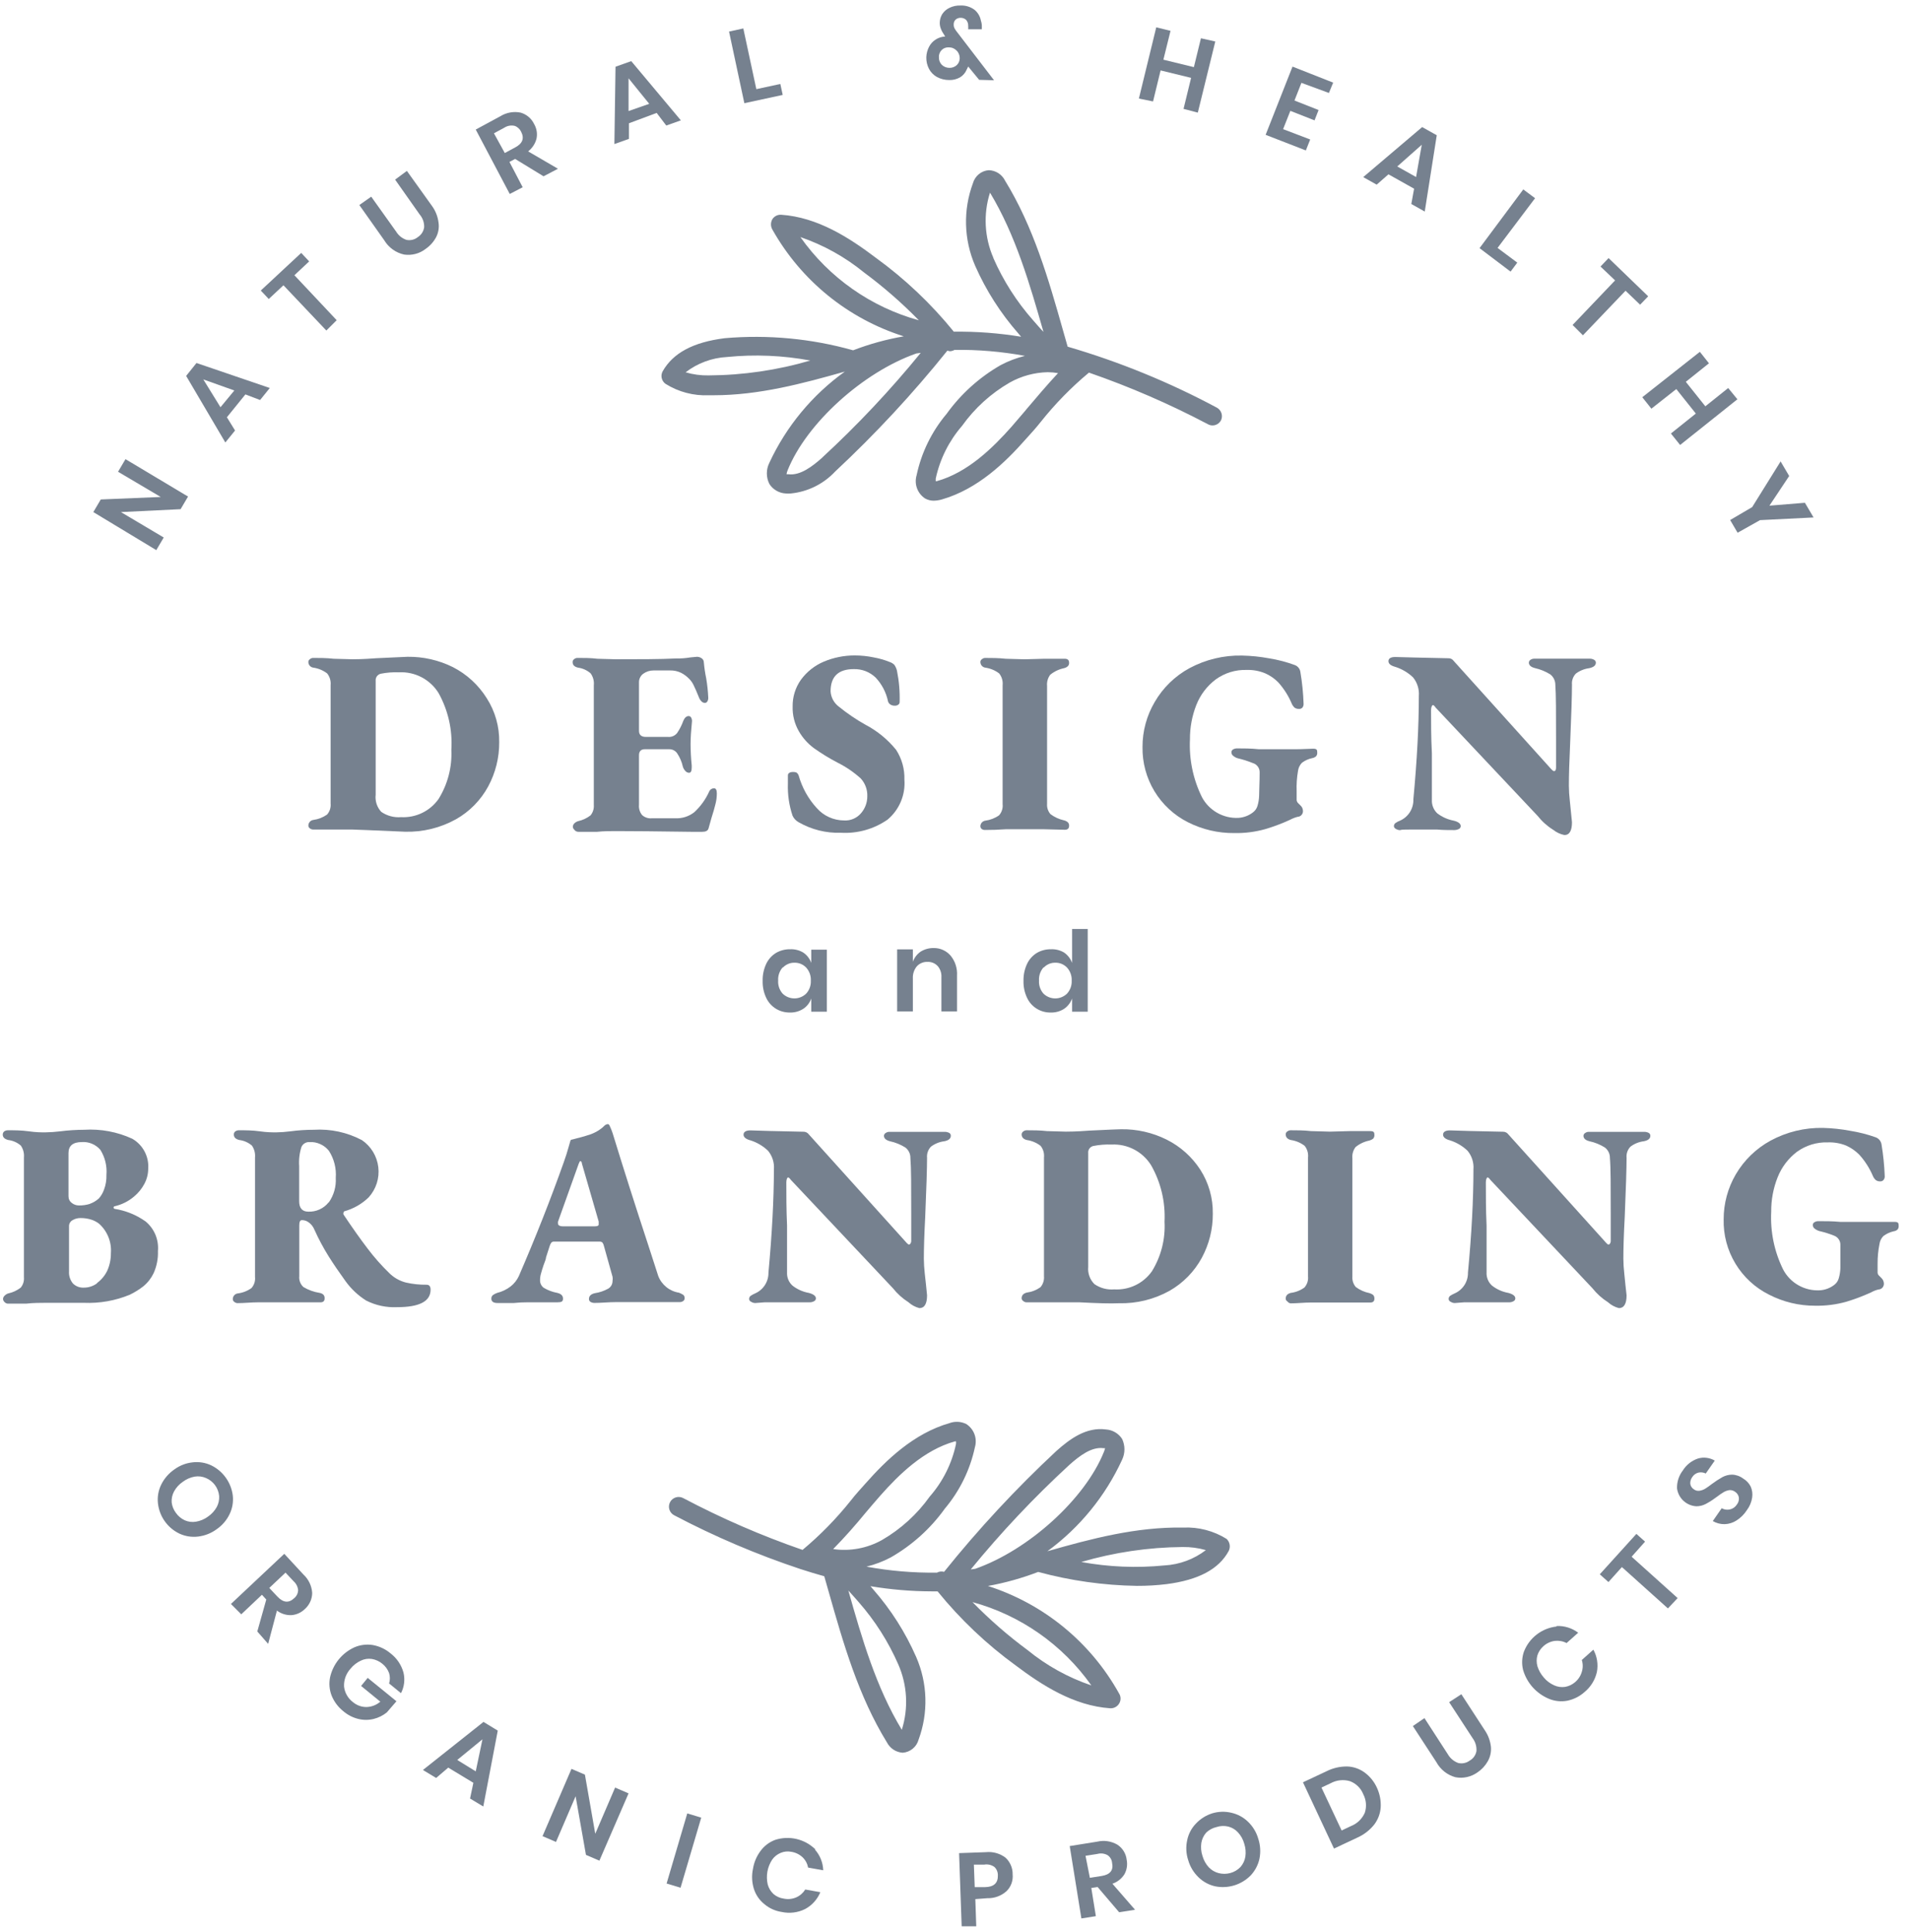 <svg width="87" height="88" viewBox="0 0 87 88" fill="none" xmlns="http://www.w3.org/2000/svg">
<path d="M16.678 37.812L16.057 37.789H15.2C14.771 37.789 14.46 37.789 14.258 37.789C14.207 37.786 14.157 37.768 14.117 37.737C14.096 37.723 14.078 37.704 14.066 37.682C14.054 37.66 14.047 37.635 14.046 37.61C14.046 37.546 14.068 37.485 14.11 37.437C14.152 37.389 14.209 37.359 14.272 37.351C14.498 37.321 14.712 37.237 14.898 37.106C14.959 37.037 15.004 36.956 15.032 36.868C15.059 36.781 15.068 36.688 15.059 36.597V31.214C15.078 31.022 15.023 30.829 14.903 30.678C14.719 30.537 14.502 30.446 14.272 30.414C14.208 30.406 14.15 30.374 14.108 30.326C14.066 30.277 14.044 30.214 14.046 30.15C14.046 30.125 14.053 30.101 14.066 30.08C14.078 30.058 14.095 30.04 14.117 30.028C14.156 29.993 14.206 29.973 14.258 29.971C14.555 29.971 14.865 29.971 15.2 30.009L16.057 30.032C16.184 30.032 16.528 30.032 17.131 29.985L18.562 29.919C19.279 29.91 19.988 30.071 20.63 30.39C21.261 30.713 21.793 31.202 22.169 31.803C22.553 32.401 22.751 33.099 22.739 33.809C22.744 34.511 22.572 35.202 22.24 35.82C21.9 36.45 21.389 36.971 20.766 37.322C20.061 37.713 19.264 37.908 18.459 37.888C18.091 37.869 17.503 37.85 16.678 37.812ZM19.975 36.399C20.392 35.729 20.596 34.947 20.559 34.158C20.617 33.256 20.414 32.357 19.975 31.568C19.786 31.264 19.519 31.016 19.202 30.85C18.885 30.685 18.529 30.607 18.171 30.626C17.892 30.615 17.612 30.637 17.338 30.692C17.267 30.71 17.205 30.754 17.163 30.814C17.122 30.875 17.104 30.948 17.112 31.021V36.202C17.095 36.343 17.11 36.485 17.153 36.62C17.197 36.755 17.27 36.879 17.366 36.983C17.629 37.165 17.947 37.25 18.265 37.224C18.597 37.242 18.928 37.176 19.227 37.032C19.526 36.888 19.783 36.67 19.975 36.399Z" fill="#1C2E45" fill-opacity="0.6"/>
<path d="M26.154 37.789C26.135 37.772 26.119 37.752 26.109 37.729C26.098 37.706 26.093 37.682 26.092 37.657C26.097 37.602 26.12 37.55 26.158 37.511C26.206 37.462 26.267 37.426 26.332 37.407C26.538 37.362 26.731 37.272 26.898 37.144C27.007 37.012 27.061 36.843 27.048 36.673V31.215C27.068 31.022 27.016 30.829 26.902 30.673C26.742 30.533 26.544 30.443 26.332 30.414C26.163 30.376 26.083 30.291 26.083 30.164C26.081 30.138 26.087 30.111 26.098 30.087C26.11 30.064 26.127 30.043 26.149 30.028C26.196 29.988 26.257 29.968 26.318 29.971C26.606 29.971 26.902 29.971 27.213 30.009L28.037 30.032C29.102 30.032 30.029 30.032 30.816 29.995C31.026 29.999 31.235 29.983 31.442 29.948L31.748 29.919C31.82 29.92 31.89 29.941 31.951 29.981C31.983 30 32.011 30.028 32.03 30.061C32.049 30.094 32.059 30.131 32.059 30.169C32.081 30.414 32.117 30.658 32.167 30.899C32.216 31.19 32.248 31.484 32.261 31.78C32.265 31.841 32.25 31.901 32.219 31.954C32.208 31.974 32.192 31.991 32.172 32.002C32.152 32.014 32.129 32.02 32.106 32.02C32.056 32.017 32.008 31.999 31.97 31.968C31.922 31.926 31.884 31.875 31.857 31.817C31.739 31.525 31.649 31.318 31.593 31.21C31.543 31.103 31.474 31.005 31.39 30.922C31.284 30.812 31.16 30.719 31.023 30.649C30.866 30.573 30.693 30.536 30.519 30.541H29.77C29.601 30.539 29.436 30.592 29.299 30.692C29.237 30.737 29.187 30.797 29.154 30.866C29.12 30.934 29.104 31.011 29.106 31.087V33.287C29.106 33.475 29.21 33.569 29.417 33.569H30.434C30.512 33.576 30.59 33.563 30.662 33.531C30.733 33.5 30.796 33.452 30.844 33.39C30.962 33.216 31.057 33.028 31.127 32.83C31.188 32.688 31.273 32.618 31.376 32.618C31.399 32.62 31.421 32.628 31.44 32.642C31.459 32.655 31.474 32.672 31.485 32.693C31.516 32.754 31.528 32.823 31.517 32.891C31.48 33.273 31.456 33.602 31.456 33.88C31.456 34.21 31.474 34.54 31.508 34.869V34.968C31.508 35.128 31.466 35.203 31.386 35.203C31.354 35.202 31.323 35.194 31.295 35.181C31.266 35.167 31.241 35.147 31.221 35.123C31.165 35.067 31.125 34.997 31.103 34.921C31.056 34.707 30.97 34.505 30.849 34.323C30.81 34.263 30.757 34.215 30.694 34.181C30.632 34.147 30.562 34.13 30.491 34.13H29.37C29.196 34.13 29.106 34.224 29.106 34.407V36.658C29.098 36.742 29.106 36.827 29.13 36.908C29.154 36.989 29.194 37.064 29.248 37.129C29.308 37.184 29.379 37.225 29.456 37.25C29.533 37.275 29.614 37.284 29.695 37.275H30.755C31.069 37.291 31.379 37.193 31.626 36.998C31.913 36.732 32.143 36.412 32.304 36.056C32.323 36.011 32.354 35.974 32.395 35.948C32.435 35.922 32.482 35.909 32.53 35.91C32.61 35.91 32.652 35.99 32.652 36.15C32.651 36.309 32.631 36.467 32.591 36.621C32.553 36.786 32.488 37.007 32.403 37.275L32.271 37.746C32.238 37.845 32.144 37.892 31.984 37.892H31.513C29.965 37.87 28.816 37.859 28.066 37.859C27.797 37.859 27.505 37.859 27.194 37.892C26.78 37.892 26.497 37.892 26.347 37.892C26.308 37.893 26.27 37.884 26.237 37.865C26.203 37.847 26.174 37.821 26.154 37.789Z" fill="#1C2E45" fill-opacity="0.6"/>
<path d="M36.377 37.455C36.255 37.388 36.158 37.284 36.1 37.158C35.943 36.689 35.872 36.197 35.888 35.703C35.888 35.533 35.888 35.406 35.888 35.321C35.888 35.236 35.963 35.166 36.118 35.166C36.175 35.162 36.231 35.172 36.283 35.194C36.326 35.227 36.358 35.271 36.377 35.321C36.532 35.875 36.814 36.385 37.202 36.809C37.357 36.986 37.548 37.128 37.763 37.225C37.977 37.322 38.209 37.373 38.445 37.374C38.594 37.384 38.743 37.357 38.88 37.297C39.016 37.238 39.137 37.146 39.231 37.031C39.409 36.82 39.506 36.553 39.505 36.277C39.517 35.977 39.411 35.684 39.208 35.462C38.888 35.173 38.53 34.929 38.144 34.737C37.771 34.542 37.412 34.322 37.07 34.078C36.792 33.872 36.559 33.611 36.387 33.31C36.191 32.968 36.093 32.579 36.104 32.185C36.097 31.746 36.231 31.317 36.486 30.96C36.752 30.599 37.109 30.316 37.522 30.141C37.969 29.953 38.45 29.856 38.935 29.858C39.226 29.858 39.516 29.888 39.801 29.948C40.048 29.992 40.289 30.061 40.522 30.155C40.603 30.181 40.678 30.226 40.738 30.287C40.793 30.367 40.833 30.457 40.856 30.551C40.952 31.025 40.993 31.508 40.978 31.992C40.977 32.013 40.971 32.034 40.96 32.053C40.949 32.072 40.935 32.088 40.917 32.1C40.868 32.135 40.808 32.152 40.748 32.147C40.681 32.147 40.616 32.13 40.559 32.095C40.509 32.063 40.471 32.015 40.451 31.959C40.368 31.547 40.17 31.167 39.881 30.861C39.749 30.736 39.594 30.638 39.425 30.572C39.255 30.507 39.074 30.476 38.892 30.48C38.186 30.48 37.833 30.819 37.833 31.493C37.841 31.629 37.879 31.762 37.944 31.883C38.009 32.003 38.1 32.108 38.209 32.19C38.591 32.501 38.999 32.778 39.429 33.018C39.965 33.3 40.437 33.688 40.818 34.158C41.079 34.561 41.211 35.034 41.195 35.514C41.222 35.857 41.166 36.202 41.032 36.519C40.899 36.836 40.691 37.116 40.428 37.337C39.805 37.769 39.055 37.979 38.299 37.935C37.626 37.957 36.961 37.791 36.377 37.455Z" fill="#1C2E45" fill-opacity="0.6"/>
<path d="M44.727 37.77C44.706 37.756 44.689 37.737 44.676 37.715C44.664 37.693 44.657 37.668 44.656 37.643C44.656 37.58 44.678 37.519 44.72 37.471C44.762 37.423 44.82 37.392 44.882 37.384C45.108 37.354 45.323 37.27 45.509 37.139C45.569 37.07 45.614 36.989 45.642 36.902C45.67 36.814 45.679 36.722 45.669 36.631V31.215C45.689 31.023 45.633 30.83 45.513 30.678C45.329 30.538 45.112 30.447 44.882 30.414C44.819 30.406 44.76 30.375 44.719 30.326C44.677 30.277 44.655 30.215 44.656 30.151C44.657 30.126 44.663 30.102 44.676 30.08C44.688 30.059 44.706 30.041 44.727 30.028C44.766 29.994 44.816 29.974 44.868 29.972C45.165 29.972 45.476 29.972 45.81 30.009L46.667 30.033L47.562 30.009H48.504C48.631 30.009 48.697 30.071 48.697 30.188C48.699 30.218 48.696 30.247 48.686 30.274C48.676 30.302 48.661 30.327 48.64 30.348C48.591 30.393 48.531 30.424 48.466 30.438C48.234 30.486 48.018 30.589 47.835 30.739C47.727 30.886 47.677 31.067 47.694 31.248V36.617C47.687 36.701 47.698 36.787 47.724 36.867C47.751 36.948 47.794 37.023 47.849 37.087C48.032 37.224 48.243 37.321 48.466 37.37C48.531 37.384 48.591 37.415 48.64 37.459C48.661 37.481 48.676 37.506 48.686 37.533C48.696 37.561 48.699 37.59 48.697 37.62C48.697 37.737 48.631 37.799 48.504 37.799L47.562 37.775C47.119 37.775 46.818 37.775 46.667 37.775C46.517 37.775 46.239 37.775 45.81 37.775C45.49 37.799 45.184 37.808 44.868 37.808C44.819 37.81 44.769 37.797 44.727 37.77Z" fill="#1C2E45" fill-opacity="0.6"/>
<path d="M54.108 37.455C53.476 37.135 52.947 36.644 52.581 36.038C52.216 35.431 52.029 34.734 52.041 34.026C52.039 33.306 52.231 32.598 52.597 31.978C52.973 31.329 53.52 30.796 54.179 30.438C54.914 30.044 55.738 29.846 56.571 29.863C56.987 29.872 57.401 29.914 57.81 29.99C58.205 30.053 58.593 30.154 58.968 30.292C59.038 30.315 59.099 30.358 59.146 30.414C59.193 30.471 59.222 30.539 59.232 30.612C59.313 31.09 59.362 31.573 59.378 32.058C59.383 32.123 59.362 32.187 59.322 32.237C59.303 32.256 59.28 32.271 59.255 32.281C59.229 32.291 59.202 32.295 59.175 32.293C59.102 32.297 59.029 32.278 58.968 32.237C58.914 32.186 58.871 32.126 58.841 32.058C58.691 31.699 58.48 31.367 58.219 31.078C58.048 30.905 57.845 30.766 57.621 30.669C57.357 30.561 57.073 30.509 56.788 30.518C56.282 30.501 55.785 30.654 55.375 30.951C54.98 31.249 54.676 31.65 54.494 32.11C54.297 32.609 54.198 33.141 54.202 33.678C54.157 34.589 54.345 35.497 54.749 36.315C54.908 36.613 55.149 36.86 55.443 37.027C55.738 37.194 56.073 37.274 56.411 37.257C56.659 37.241 56.896 37.149 57.089 36.993C57.179 36.92 57.245 36.822 57.278 36.711C57.324 36.558 57.349 36.399 57.353 36.24C57.353 35.971 57.377 35.618 57.377 35.19C57.38 35.094 57.352 34.999 57.295 34.922C57.239 34.844 57.158 34.787 57.066 34.761C56.846 34.671 56.619 34.599 56.388 34.544C56.311 34.525 56.24 34.488 56.18 34.436C56.153 34.418 56.13 34.394 56.115 34.365C56.099 34.336 56.091 34.304 56.091 34.271C56.09 34.244 56.097 34.218 56.11 34.195C56.123 34.172 56.143 34.152 56.166 34.139C56.222 34.106 56.285 34.09 56.35 34.092C56.651 34.092 56.986 34.092 57.339 34.13H58.248C58.398 34.13 58.648 34.13 59.001 34.13C59.354 34.13 59.637 34.106 59.811 34.106C59.986 34.106 60 34.163 60 34.281C60.003 34.311 59.999 34.342 59.991 34.371C59.982 34.4 59.967 34.427 59.948 34.45C59.899 34.494 59.838 34.523 59.773 34.535C59.603 34.569 59.442 34.642 59.303 34.747C59.204 34.848 59.141 34.979 59.124 35.119C59.071 35.423 59.05 35.733 59.062 36.042V36.447C59.068 36.506 59.097 36.56 59.142 36.598L59.232 36.687C59.269 36.719 59.298 36.759 59.319 36.804C59.339 36.849 59.349 36.897 59.35 36.946C59.351 37.01 59.329 37.072 59.288 37.12C59.265 37.148 59.236 37.169 59.204 37.185C59.171 37.2 59.136 37.209 59.1 37.21C58.984 37.241 58.872 37.285 58.766 37.342C58.398 37.512 58.019 37.655 57.631 37.77C57.171 37.898 56.695 37.959 56.218 37.949C55.485 37.956 54.762 37.786 54.108 37.455Z" fill="#1C2E45" fill-opacity="0.6"/>
<path d="M70.751 37.803C70.479 37.634 70.238 37.419 70.039 37.167L65.401 32.242C65.344 32.161 65.302 32.119 65.269 32.119C65.236 32.119 65.184 32.199 65.184 32.35C65.184 32.929 65.184 33.584 65.222 34.314C65.222 34.601 65.222 34.931 65.222 35.293C65.222 35.656 65.222 36.042 65.222 36.438C65.216 36.551 65.235 36.665 65.277 36.77C65.319 36.876 65.384 36.971 65.467 37.05C65.687 37.218 65.943 37.332 66.216 37.384C66.427 37.436 66.536 37.521 66.536 37.634C66.535 37.662 66.526 37.689 66.51 37.713C66.495 37.736 66.472 37.755 66.446 37.766C66.385 37.795 66.317 37.812 66.248 37.813C65.994 37.813 65.735 37.813 65.462 37.789H64.878C64.647 37.789 64.407 37.789 64.2 37.789C63.993 37.789 63.833 37.789 63.767 37.817C63.704 37.814 63.643 37.796 63.588 37.766C63.526 37.728 63.493 37.685 63.493 37.638C63.492 37.61 63.498 37.582 63.51 37.556C63.523 37.531 63.541 37.509 63.564 37.492C63.631 37.445 63.704 37.407 63.781 37.379C63.965 37.295 64.12 37.157 64.227 36.985C64.333 36.812 64.386 36.612 64.379 36.409C64.544 34.643 64.628 33.084 64.628 31.7C64.652 31.393 64.555 31.09 64.36 30.852C64.133 30.638 63.861 30.477 63.564 30.381C63.352 30.325 63.244 30.24 63.244 30.118C63.244 29.995 63.347 29.929 63.555 29.929L64.459 29.953L65.975 29.986C66.022 29.984 66.069 29.994 66.111 30.016C66.153 30.037 66.189 30.069 66.216 30.108L70.614 34.987C70.696 35.081 70.752 35.128 70.784 35.128C70.845 35.128 70.878 35.077 70.878 34.963V33.72C70.878 32.477 70.878 31.634 70.845 31.191C70.845 31.1 70.824 31.011 70.784 30.929C70.744 30.847 70.686 30.776 70.614 30.72C70.398 30.586 70.161 30.489 69.912 30.433C69.729 30.386 69.639 30.301 69.639 30.183C69.64 30.158 69.648 30.133 69.661 30.11C69.674 30.088 69.692 30.07 69.715 30.056C69.766 30.022 69.827 30.004 69.889 30.005H70.666C70.765 30.005 70.93 30.005 71.137 30.005H71.688C71.942 30.005 72.182 30.005 72.403 30.005C72.476 30.002 72.548 30.02 72.611 30.056C72.634 30.068 72.654 30.086 72.668 30.109C72.683 30.131 72.69 30.157 72.691 30.183C72.691 30.311 72.592 30.395 72.389 30.438C72.169 30.467 71.96 30.551 71.782 30.683C71.718 30.749 71.668 30.828 71.637 30.915C71.606 31.002 71.595 31.095 71.603 31.187C71.603 31.657 71.575 32.571 71.518 33.909C71.481 34.686 71.462 35.321 71.462 35.792C71.464 36.017 71.478 36.242 71.504 36.466C71.532 36.734 71.546 36.904 71.556 36.984C71.589 37.29 71.603 37.455 71.603 37.455C71.603 37.841 71.49 38.039 71.259 38.039C71.073 38.002 70.899 37.921 70.751 37.803Z" fill="#1C2E45" fill-opacity="0.6"/>
<path d="M0.196 59.301C0.178 59.284 0.163 59.264 0.154 59.241C0.144 59.218 0.139 59.194 0.139 59.169C0.14 59.142 0.146 59.116 0.158 59.092C0.169 59.068 0.185 59.046 0.205 59.028C0.251 58.978 0.31 58.94 0.375 58.92C0.582 58.876 0.777 58.785 0.944 58.656C1.053 58.524 1.105 58.355 1.09 58.185V52.727C1.108 52.535 1.058 52.344 0.949 52.185C0.787 52.045 0.587 51.956 0.375 51.931C0.21 51.889 0.125 51.809 0.125 51.681C0.125 51.654 0.131 51.628 0.142 51.603C0.154 51.579 0.17 51.557 0.191 51.54C0.242 51.504 0.303 51.486 0.365 51.488C0.652 51.488 0.968 51.488 1.307 51.535C1.646 51.583 1.877 51.583 2.061 51.583C2.292 51.579 2.523 51.563 2.753 51.535C3.112 51.49 3.474 51.466 3.836 51.465C4.589 51.418 5.341 51.559 6.026 51.874C6.263 52.011 6.457 52.211 6.585 52.453C6.713 52.694 6.771 52.967 6.751 53.24C6.75 53.48 6.69 53.716 6.577 53.928C6.459 54.15 6.299 54.347 6.106 54.507C5.851 54.724 5.547 54.876 5.22 54.95C5.207 54.952 5.195 54.959 5.186 54.969C5.178 54.98 5.173 54.993 5.173 55.006C5.173 55.02 5.177 55.034 5.186 55.045C5.195 55.056 5.207 55.064 5.22 55.067C5.729 55.147 6.213 55.344 6.633 55.642C6.829 55.804 6.982 56.012 7.08 56.246C7.177 56.481 7.216 56.736 7.194 56.989C7.207 57.337 7.139 57.684 6.996 58.001C6.884 58.233 6.724 58.437 6.525 58.599C6.333 58.748 6.126 58.876 5.908 58.981C5.247 59.253 4.536 59.378 3.822 59.348C3.624 59.348 3.351 59.348 2.951 59.348C2.55 59.348 2.272 59.348 2.07 59.348C1.867 59.348 1.51 59.348 1.185 59.386H0.351C0.321 59.383 0.291 59.374 0.265 59.359C0.238 59.345 0.215 59.325 0.196 59.301ZM4.086 54.841C4.241 54.787 4.383 54.702 4.505 54.592C4.605 54.477 4.683 54.344 4.735 54.201C4.818 53.983 4.856 53.751 4.848 53.518C4.881 53.118 4.784 52.718 4.571 52.378C4.467 52.258 4.337 52.163 4.191 52.102C4.045 52.04 3.886 52.014 3.728 52.025C3.323 52.025 3.12 52.195 3.12 52.524V54.493C3.119 54.552 3.132 54.611 3.158 54.664C3.184 54.718 3.223 54.764 3.271 54.799C3.36 54.871 3.471 54.911 3.586 54.912C3.759 54.916 3.93 54.892 4.095 54.841H4.086ZM4.415 58.449C4.617 58.302 4.778 58.108 4.886 57.883C4.998 57.632 5.054 57.358 5.051 57.083C5.07 56.834 5.031 56.584 4.938 56.352C4.845 56.12 4.7 55.913 4.514 55.745C4.413 55.667 4.3 55.607 4.18 55.566C4.014 55.511 3.841 55.484 3.666 55.486C3.541 55.485 3.417 55.517 3.308 55.581C3.257 55.608 3.214 55.65 3.185 55.7C3.155 55.751 3.141 55.809 3.144 55.868V57.916C3.131 58.116 3.195 58.313 3.323 58.468C3.388 58.532 3.466 58.583 3.552 58.615C3.638 58.648 3.73 58.661 3.822 58.656C4.043 58.657 4.259 58.584 4.434 58.449H4.415Z" fill="#1C2E45" fill-opacity="0.6"/>
<path d="M16.679 59.245C16.31 59.013 15.991 58.712 15.737 58.359C15.454 57.968 15.2 57.596 14.974 57.238C14.73 56.848 14.513 56.442 14.324 56.023C14.267 55.877 14.167 55.752 14.037 55.666C13.951 55.61 13.851 55.58 13.749 55.581C13.669 55.581 13.632 55.661 13.632 55.821V58.133C13.622 58.226 13.634 58.319 13.668 58.406C13.701 58.493 13.755 58.571 13.825 58.632C14.051 58.766 14.3 58.855 14.559 58.896C14.625 58.906 14.686 58.935 14.734 58.981C14.772 59.027 14.791 59.086 14.786 59.146C14.786 59.268 14.724 59.325 14.597 59.325H13.556H12.614H11.757C11.437 59.325 11.126 59.362 10.816 59.362C10.763 59.36 10.713 59.34 10.674 59.306C10.653 59.293 10.636 59.275 10.623 59.254C10.611 59.232 10.604 59.208 10.604 59.183C10.602 59.119 10.624 59.057 10.666 59.008C10.708 58.959 10.766 58.928 10.83 58.92C11.056 58.892 11.271 58.808 11.456 58.675C11.516 58.606 11.561 58.526 11.589 58.44C11.616 58.353 11.626 58.261 11.616 58.171V52.727C11.634 52.535 11.584 52.344 11.475 52.185C11.312 52.046 11.113 51.957 10.9 51.931C10.731 51.889 10.651 51.809 10.651 51.681C10.65 51.654 10.655 51.627 10.666 51.603C10.678 51.578 10.695 51.557 10.717 51.54C10.766 51.504 10.825 51.486 10.886 51.488C11.173 51.488 11.494 51.488 11.828 51.535C12.162 51.583 12.398 51.583 12.582 51.583C12.8 51.579 13.019 51.563 13.236 51.535C13.587 51.488 13.941 51.465 14.296 51.465C15.055 51.418 15.812 51.581 16.485 51.936C16.691 52.076 16.864 52.259 16.993 52.472C17.121 52.685 17.203 52.923 17.232 53.171C17.261 53.418 17.237 53.668 17.161 53.905C17.085 54.142 16.959 54.36 16.792 54.545C16.48 54.847 16.098 55.065 15.68 55.18C15.68 55.18 15.647 55.209 15.647 55.242C15.638 55.269 15.638 55.299 15.647 55.326C16.043 55.92 16.41 56.438 16.744 56.876C17.042 57.271 17.369 57.643 17.724 57.987C17.936 58.2 18.201 58.351 18.492 58.425C18.801 58.495 19.117 58.528 19.434 58.524C19.551 58.524 19.613 58.599 19.613 58.75C19.613 59.282 19.104 59.546 18.087 59.546C17.599 59.569 17.114 59.465 16.679 59.245ZM14.979 54.771C15.206 54.446 15.317 54.055 15.294 53.659C15.327 53.225 15.218 52.792 14.983 52.425C14.877 52.292 14.741 52.185 14.585 52.116C14.429 52.046 14.259 52.015 14.088 52.025C14.014 52.022 13.94 52.042 13.876 52.081C13.812 52.121 13.761 52.178 13.731 52.247C13.641 52.529 13.606 52.827 13.627 53.123V54.724C13.627 55.025 13.764 55.195 14.041 55.195C14.219 55.202 14.395 55.168 14.556 55.094C14.718 55.021 14.859 54.91 14.969 54.771H14.979Z" fill="#1C2E45" fill-opacity="0.6"/>
<path d="M22.381 59.16C22.379 59.13 22.384 59.1 22.396 59.072C22.407 59.044 22.425 59.019 22.447 58.999C22.508 58.955 22.574 58.92 22.645 58.896C22.869 58.842 23.079 58.74 23.262 58.599C23.421 58.474 23.549 58.312 23.634 58.128C24.394 56.373 25.075 54.647 25.678 52.948C25.772 52.684 25.847 52.449 25.904 52.237C25.96 52.025 25.993 51.921 26.012 51.921C26.351 51.841 26.648 51.757 26.902 51.672C27.038 51.622 27.167 51.557 27.288 51.479C27.387 51.414 27.479 51.338 27.561 51.253C27.598 51.23 27.637 51.214 27.679 51.206C27.722 51.206 27.75 51.234 27.773 51.29C27.824 51.397 27.868 51.507 27.905 51.62C28.398 53.231 28.943 54.942 29.539 56.753L29.982 58.123C30.058 58.322 30.186 58.497 30.351 58.631C30.516 58.765 30.714 58.853 30.924 58.886C30.991 58.911 31.056 58.943 31.117 58.981C31.14 58.999 31.159 59.023 31.17 59.05C31.182 59.077 31.186 59.107 31.183 59.136C31.185 59.162 31.18 59.188 31.169 59.211C31.157 59.234 31.139 59.254 31.117 59.268C31.071 59.301 31.014 59.318 30.957 59.315C30.797 59.315 30.486 59.315 30.015 59.315H28.988H28.079C27.717 59.315 27.383 59.353 27.076 59.353C27.014 59.353 26.952 59.337 26.898 59.306C26.875 59.292 26.857 59.272 26.845 59.249C26.832 59.226 26.826 59.2 26.827 59.174C26.827 59.037 26.916 58.952 27.091 58.91C27.305 58.878 27.513 58.808 27.703 58.703C27.764 58.667 27.815 58.615 27.85 58.553C27.884 58.491 27.902 58.421 27.901 58.35C27.912 58.287 27.912 58.224 27.901 58.161L27.51 56.763C27.499 56.707 27.476 56.654 27.444 56.607C27.427 56.59 27.408 56.577 27.386 56.569C27.364 56.561 27.34 56.558 27.317 56.56H25.24C25.216 56.557 25.193 56.56 25.17 56.568C25.148 56.576 25.128 56.59 25.113 56.607C25.078 56.654 25.053 56.706 25.037 56.763L24.872 57.276C24.872 57.361 24.811 57.478 24.764 57.62C24.717 57.761 24.675 57.888 24.646 58.001C24.615 58.102 24.599 58.206 24.599 58.312C24.596 58.38 24.61 58.448 24.64 58.51C24.669 58.571 24.714 58.625 24.769 58.665C24.959 58.778 25.168 58.856 25.386 58.896C25.56 58.938 25.645 59.023 25.645 59.16C25.645 59.296 25.565 59.324 25.395 59.324C25.226 59.324 24.981 59.324 24.694 59.324H24.048C23.83 59.323 23.611 59.334 23.394 59.357C23.323 59.357 23.215 59.357 23.069 59.357H22.687C22.485 59.362 22.381 59.296 22.381 59.16ZM27.091 55.863C27.208 55.863 27.27 55.835 27.27 55.778C27.27 55.722 27.27 55.727 27.27 55.646L26.507 53.009C26.507 52.929 26.459 52.892 26.436 52.892C26.412 52.892 26.394 52.929 26.361 53.009L25.419 55.646C25.413 55.678 25.413 55.709 25.419 55.741C25.418 55.76 25.423 55.779 25.434 55.796C25.445 55.812 25.461 55.824 25.48 55.83C25.523 55.854 25.572 55.865 25.621 55.863H27.091Z" fill="#1C2E45" fill-opacity="0.6"/>
<path d="M41.379 59.32C41.11 59.149 40.871 58.934 40.673 58.684L36.029 53.754C35.973 53.678 35.93 53.636 35.897 53.636C35.864 53.636 35.817 53.711 35.817 53.862C35.817 54.441 35.817 55.1 35.85 55.83C35.85 56.118 35.85 56.443 35.85 56.81C35.85 57.177 35.85 57.559 35.85 57.954C35.843 58.068 35.861 58.181 35.903 58.286C35.946 58.391 36.011 58.486 36.095 58.562C36.312 58.733 36.568 58.847 36.839 58.896C37.056 58.953 37.164 59.038 37.164 59.146C37.164 59.174 37.155 59.202 37.139 59.225C37.123 59.248 37.101 59.267 37.075 59.278C37.014 59.31 36.946 59.326 36.877 59.325C36.623 59.325 36.359 59.325 36.09 59.325H35.502C35.27 59.325 35.043 59.325 34.824 59.325L34.395 59.358C34.331 59.356 34.269 59.336 34.216 59.301C34.19 59.292 34.168 59.276 34.151 59.254C34.134 59.232 34.124 59.206 34.122 59.179C34.121 59.15 34.126 59.121 34.139 59.095C34.151 59.068 34.169 59.046 34.193 59.028C34.26 58.984 34.331 58.946 34.404 58.915C34.586 58.834 34.739 58.701 34.845 58.534C34.951 58.367 35.006 58.172 35.003 57.973C35.166 56.209 35.249 54.639 35.252 53.264C35.275 52.959 35.179 52.657 34.984 52.421C34.759 52.206 34.489 52.045 34.193 51.95C33.976 51.894 33.868 51.804 33.868 51.686C33.868 51.569 33.971 51.493 34.178 51.493L35.087 51.521L36.599 51.554C36.646 51.553 36.692 51.563 36.734 51.584C36.776 51.604 36.812 51.635 36.839 51.672L41.242 56.556C41.322 56.65 41.379 56.697 41.407 56.697C41.435 56.697 41.506 56.64 41.506 56.527V55.275C41.506 54.036 41.506 53.193 41.468 52.746C41.47 52.655 41.45 52.566 41.411 52.484C41.371 52.402 41.314 52.331 41.242 52.275C41.026 52.139 40.786 52.041 40.536 51.988C40.357 51.941 40.263 51.856 40.263 51.738C40.264 51.712 40.273 51.686 40.287 51.664C40.301 51.642 40.32 51.624 40.343 51.611C40.392 51.576 40.452 51.557 40.513 51.559H41.289C41.393 51.559 41.558 51.559 41.761 51.559H42.307C42.561 51.559 42.801 51.559 43.023 51.559C43.096 51.557 43.169 51.573 43.234 51.606C43.258 51.619 43.277 51.638 43.291 51.661C43.304 51.685 43.311 51.711 43.31 51.738C43.31 51.865 43.211 51.95 43.013 51.988C42.793 52.015 42.583 52.099 42.406 52.233C42.341 52.299 42.291 52.379 42.261 52.467C42.23 52.555 42.218 52.648 42.227 52.741C42.227 53.212 42.198 54.126 42.142 55.458C42.1 56.24 42.081 56.871 42.081 57.342C42.083 57.567 42.098 57.792 42.123 58.016C42.151 58.279 42.17 58.453 42.18 58.534C42.208 58.835 42.227 59.005 42.227 59.005C42.227 59.395 42.109 59.589 41.878 59.589C41.692 59.541 41.521 59.449 41.379 59.32Z" fill="#1C2E45" fill-opacity="0.6"/>
<path d="M49.173 59.325H48.551H47.694C47.261 59.325 46.955 59.325 46.752 59.325C46.7 59.323 46.65 59.303 46.611 59.268C46.589 59.255 46.571 59.238 46.558 59.216C46.545 59.195 46.537 59.171 46.535 59.146C46.535 59.009 46.611 58.924 46.766 58.882C46.992 58.853 47.207 58.769 47.393 58.637C47.452 58.568 47.496 58.488 47.524 58.401C47.551 58.315 47.561 58.224 47.553 58.133V52.727C47.573 52.536 47.518 52.345 47.397 52.195C47.213 52.054 46.996 51.964 46.766 51.931C46.611 51.889 46.535 51.804 46.535 51.667C46.538 51.642 46.546 51.617 46.559 51.595C46.572 51.573 46.59 51.554 46.611 51.54C46.651 51.509 46.701 51.491 46.752 51.488C47.044 51.488 47.355 51.488 47.694 51.526L48.551 51.55C48.678 51.55 49.022 51.55 49.625 51.503C50.501 51.46 50.981 51.441 51.071 51.441C51.787 51.431 52.496 51.593 53.138 51.912C53.763 52.224 54.292 52.697 54.673 53.283C55.056 53.881 55.255 54.579 55.243 55.289C55.248 55.989 55.076 56.679 54.744 57.295C54.403 57.925 53.892 58.447 53.27 58.802C52.565 59.193 51.768 59.388 50.962 59.367C50.586 59.386 49.987 59.367 49.173 59.325ZM52.469 57.912C52.887 57.235 53.088 56.446 53.044 55.651C53.089 54.754 52.877 53.861 52.432 53.08C52.243 52.777 51.977 52.529 51.661 52.364C51.344 52.198 50.989 52.12 50.633 52.138C50.353 52.127 50.073 52.15 49.799 52.204C49.727 52.22 49.664 52.262 49.621 52.322C49.578 52.382 49.56 52.456 49.568 52.529V57.709C49.554 57.853 49.572 57.998 49.621 58.135C49.67 58.27 49.748 58.394 49.851 58.496C50.114 58.678 50.432 58.763 50.75 58.736C51.083 58.756 51.416 58.691 51.717 58.547C52.018 58.403 52.277 58.184 52.469 57.912Z" fill="#1C2E45" fill-opacity="0.6"/>
<path d="M58.639 59.282C58.616 59.27 58.597 59.253 58.584 59.231C58.571 59.21 58.564 59.185 58.563 59.16C58.563 59.023 58.639 58.938 58.794 58.896C59.019 58.868 59.232 58.784 59.416 58.651C59.476 58.583 59.522 58.503 59.551 58.416C59.579 58.33 59.589 58.238 59.58 58.147V52.727C59.601 52.536 59.545 52.344 59.425 52.195C59.24 52.054 59.023 51.964 58.794 51.931C58.639 51.889 58.563 51.804 58.563 51.667C58.564 51.642 58.572 51.616 58.585 51.594C58.598 51.572 58.616 51.553 58.639 51.54C58.679 51.509 58.728 51.491 58.78 51.488C59.072 51.488 59.383 51.488 59.722 51.526L60.579 51.55L61.474 51.526C61.944 51.526 62.251 51.526 62.415 51.526C62.58 51.526 62.604 51.583 62.604 51.705C62.607 51.763 62.588 51.82 62.552 51.865C62.501 51.907 62.441 51.937 62.378 51.955C62.147 52.001 61.93 52.103 61.747 52.251C61.635 52.398 61.582 52.581 61.601 52.764V58.157C61.588 58.328 61.644 58.497 61.756 58.628C61.94 58.765 62.152 58.86 62.378 58.905C62.441 58.923 62.501 58.953 62.552 58.995C62.588 59.04 62.607 59.097 62.604 59.155C62.604 59.278 62.542 59.334 62.415 59.334C62.288 59.334 61.944 59.334 61.474 59.334H60.579H59.722C59.401 59.334 59.09 59.372 58.78 59.372C58.723 59.361 58.672 59.329 58.639 59.282Z" fill="#1C2E45" fill-opacity="0.6"/>
<path d="M73.242 59.32C72.972 59.149 72.734 58.934 72.535 58.684L67.892 53.754C67.835 53.678 67.793 53.636 67.76 53.636C67.727 53.636 67.68 53.711 67.68 53.862C67.68 54.441 67.68 55.1 67.713 55.83C67.713 56.118 67.713 56.443 67.713 56.81C67.713 57.177 67.713 57.559 67.713 57.954C67.706 58.068 67.724 58.181 67.766 58.286C67.808 58.391 67.874 58.486 67.958 58.562C68.175 58.733 68.43 58.847 68.702 58.896C68.919 58.953 69.022 59.038 69.022 59.146C69.022 59.174 69.014 59.202 68.998 59.225C68.982 59.249 68.959 59.267 68.933 59.278C68.874 59.31 68.807 59.327 68.74 59.325C68.485 59.325 68.222 59.325 67.948 59.325H67.365C67.132 59.325 66.906 59.325 66.686 59.325L66.258 59.358C66.194 59.356 66.132 59.336 66.079 59.301C66.053 59.292 66.03 59.276 66.014 59.254C65.997 59.232 65.987 59.206 65.985 59.179C65.984 59.15 65.989 59.121 66.001 59.095C66.014 59.068 66.032 59.046 66.055 59.028C66.123 58.984 66.194 58.946 66.267 58.915C66.448 58.834 66.602 58.701 66.708 58.534C66.814 58.367 66.869 58.172 66.865 57.973C67.032 56.209 67.115 54.639 67.115 53.264C67.138 52.959 67.042 52.657 66.847 52.421C66.622 52.206 66.351 52.045 66.055 51.95C65.839 51.894 65.731 51.804 65.731 51.686C65.731 51.569 65.834 51.493 66.041 51.493L66.95 51.521L68.462 51.554C68.508 51.553 68.555 51.563 68.597 51.584C68.638 51.604 68.675 51.635 68.702 51.672L73.105 56.556C73.185 56.65 73.237 56.697 73.27 56.697C73.303 56.697 73.369 56.64 73.369 56.527V55.275C73.369 54.036 73.369 53.193 73.331 52.746C73.332 52.655 73.313 52.566 73.273 52.484C73.234 52.402 73.177 52.331 73.105 52.275C72.888 52.139 72.649 52.041 72.399 51.988C72.215 51.941 72.126 51.856 72.126 51.738C72.127 51.712 72.135 51.686 72.149 51.664C72.163 51.642 72.183 51.624 72.206 51.611C72.255 51.576 72.315 51.557 72.375 51.559H73.152C73.256 51.559 73.416 51.559 73.623 51.559H74.169C74.424 51.559 74.664 51.559 74.885 51.559C74.959 51.557 75.032 51.573 75.097 51.606C75.121 51.619 75.14 51.638 75.153 51.661C75.167 51.685 75.173 51.711 75.173 51.738C75.173 51.865 75.074 51.95 74.876 51.988C74.656 52.015 74.446 52.099 74.268 52.233C74.204 52.299 74.154 52.379 74.123 52.467C74.092 52.555 74.081 52.648 74.09 52.741C74.09 53.212 74.061 54.126 74.005 55.458C73.962 56.24 73.944 56.871 73.944 57.342C73.946 57.567 73.96 57.792 73.986 58.016C74.014 58.279 74.033 58.453 74.038 58.534C74.071 58.835 74.09 59.005 74.09 59.005C74.09 59.395 73.972 59.589 73.741 59.589C73.555 59.541 73.384 59.449 73.242 59.32Z" fill="#1C2E45" fill-opacity="0.6"/>
<path d="M80.579 58.976C79.944 58.659 79.413 58.168 79.047 57.56C78.68 56.952 78.495 56.252 78.512 55.543C78.511 54.825 78.701 54.12 79.063 53.499C79.442 52.851 79.99 52.319 80.65 51.959C81.383 51.562 82.208 51.362 83.042 51.38C83.456 51.391 83.869 51.435 84.276 51.512C84.672 51.575 85.061 51.674 85.439 51.809C85.508 51.834 85.569 51.878 85.615 51.935C85.662 51.992 85.692 52.061 85.703 52.133C85.782 52.61 85.831 53.092 85.849 53.575C85.852 53.607 85.848 53.639 85.838 53.67C85.829 53.7 85.813 53.729 85.792 53.754C85.774 53.775 85.751 53.791 85.724 53.802C85.698 53.813 85.67 53.817 85.641 53.815C85.569 53.819 85.497 53.797 85.439 53.754C85.384 53.704 85.341 53.643 85.312 53.575C85.16 53.217 84.95 52.888 84.69 52.6C84.518 52.426 84.315 52.286 84.092 52.185C83.828 52.079 83.544 52.029 83.259 52.039C82.753 52.022 82.255 52.175 81.846 52.472C81.454 52.772 81.151 53.172 80.97 53.631C80.772 54.13 80.673 54.663 80.678 55.199C80.632 56.111 80.82 57.018 81.224 57.836C81.383 58.135 81.624 58.383 81.918 58.549C82.213 58.716 82.549 58.795 82.887 58.778C83.134 58.765 83.371 58.674 83.565 58.519C83.655 58.447 83.721 58.348 83.753 58.237C83.799 58.084 83.824 57.925 83.829 57.766C83.829 57.493 83.829 57.144 83.829 56.716C83.832 56.625 83.807 56.535 83.757 56.459C83.707 56.383 83.635 56.325 83.551 56.292C83.331 56.203 83.104 56.132 82.873 56.08C82.796 56.057 82.724 56.02 82.661 55.971C82.634 55.953 82.612 55.928 82.597 55.899C82.582 55.871 82.573 55.839 82.571 55.807C82.571 55.779 82.578 55.753 82.592 55.729C82.606 55.706 82.627 55.687 82.651 55.675C82.707 55.642 82.77 55.625 82.835 55.628C83.136 55.628 83.466 55.628 83.824 55.661C84.295 55.661 84.591 55.661 84.733 55.661C84.874 55.661 85.133 55.661 85.486 55.661C85.839 55.661 86.122 55.661 86.296 55.661C86.47 55.661 86.484 55.722 86.484 55.84C86.489 55.901 86.471 55.961 86.433 56.009C86.384 56.053 86.323 56.081 86.258 56.089C86.088 56.127 85.927 56.201 85.787 56.306C85.69 56.406 85.627 56.535 85.609 56.673C85.55 56.968 85.522 57.268 85.524 57.568V57.978C85.527 58.006 85.535 58.034 85.549 58.059C85.563 58.084 85.582 58.106 85.604 58.124C85.656 58.175 85.684 58.209 85.693 58.213C85.73 58.247 85.759 58.288 85.779 58.333C85.799 58.378 85.81 58.427 85.811 58.477C85.811 58.54 85.79 58.602 85.75 58.651C85.726 58.678 85.698 58.7 85.665 58.716C85.633 58.731 85.597 58.74 85.561 58.741C85.445 58.769 85.332 58.813 85.227 58.873C84.859 59.041 84.48 59.184 84.092 59.301C83.632 59.429 83.156 59.489 82.679 59.48C81.949 59.483 81.229 59.31 80.579 58.976Z" fill="#1C2E45" fill-opacity="0.6"/>
<path d="M36.589 43.393C36.758 43.507 36.885 43.672 36.952 43.864V43.261H37.663V46.087H36.952V45.484C36.887 45.677 36.759 45.843 36.589 45.955C36.408 46.071 36.197 46.13 35.982 46.124C35.756 46.128 35.534 46.068 35.341 45.95C35.148 45.831 34.994 45.657 34.899 45.451C34.786 45.211 34.732 44.948 34.739 44.683C34.732 44.417 34.787 44.153 34.899 43.911C34.995 43.705 35.149 43.532 35.341 43.412C35.535 43.298 35.757 43.239 35.982 43.242C36.195 43.231 36.407 43.283 36.589 43.393ZM35.648 44.071C35.504 44.236 35.431 44.451 35.445 44.669C35.431 44.886 35.504 45.099 35.648 45.263C35.791 45.403 35.984 45.481 36.184 45.481C36.385 45.481 36.578 45.403 36.721 45.263C36.794 45.183 36.85 45.09 36.886 44.989C36.922 44.888 36.938 44.781 36.933 44.674C36.939 44.565 36.923 44.456 36.887 44.354C36.85 44.251 36.794 44.157 36.721 44.076C36.652 44.004 36.569 43.946 36.476 43.908C36.384 43.87 36.284 43.852 36.184 43.855C36.088 43.853 35.992 43.871 35.903 43.909C35.814 43.946 35.733 44.001 35.666 44.071H35.648Z" fill="#1C2E45" fill-opacity="0.6"/>
<path d="M43.305 43.539C43.51 43.792 43.612 44.113 43.592 44.438V46.073H42.881V44.519C42.893 44.33 42.831 44.144 42.707 44.001C42.646 43.938 42.572 43.889 42.491 43.857C42.41 43.826 42.323 43.812 42.236 43.817C42.148 43.815 42.06 43.831 41.979 43.866C41.898 43.9 41.825 43.95 41.765 44.015C41.633 44.172 41.568 44.375 41.581 44.58V46.073H40.865V43.247H41.581V43.812C41.649 43.62 41.778 43.454 41.949 43.341C42.128 43.235 42.333 43.181 42.542 43.186C42.687 43.186 42.831 43.217 42.962 43.278C43.094 43.339 43.211 43.428 43.305 43.539Z" fill="#1C2E45" fill-opacity="0.6"/>
<path d="M48.471 43.393C48.638 43.509 48.764 43.673 48.834 43.864V42.319H49.545V46.087H48.834V45.484C48.765 45.675 48.638 45.84 48.471 45.955C48.29 46.071 48.078 46.13 47.864 46.124C47.638 46.129 47.416 46.069 47.223 45.95C47.029 45.831 46.875 45.657 46.781 45.451C46.668 45.211 46.613 44.948 46.62 44.683C46.614 44.417 46.668 44.153 46.781 43.911C46.877 43.705 47.03 43.532 47.223 43.412C47.417 43.297 47.639 43.239 47.864 43.242C48.077 43.231 48.288 43.283 48.471 43.393ZM47.529 44.071C47.386 44.236 47.313 44.451 47.327 44.669C47.313 44.886 47.386 45.099 47.529 45.263C47.673 45.403 47.865 45.482 48.066 45.482C48.267 45.482 48.459 45.403 48.603 45.263C48.675 45.183 48.731 45.09 48.768 44.989C48.804 44.888 48.82 44.781 48.815 44.674C48.821 44.565 48.805 44.456 48.768 44.354C48.732 44.251 48.676 44.157 48.603 44.076C48.534 44.004 48.45 43.947 48.358 43.908C48.266 43.87 48.166 43.852 48.066 43.855C47.969 43.853 47.874 43.871 47.785 43.909C47.695 43.946 47.615 44.001 47.548 44.071H47.529Z" fill="#1C2E45" fill-opacity="0.6"/>
<path d="M8.565 22.62L8.226 23.195L5.508 23.327L7.458 24.485L7.119 25.06L4.251 23.327L4.59 22.752L7.321 22.639L5.377 21.49L5.716 20.916L8.565 22.62Z" fill="#1C2E45" fill-opacity="0.6"/>
<path d="M11.178 17.967L10.335 19.008L10.707 19.611L10.264 20.157L8.479 17.124L8.95 16.536L12.289 17.675L11.847 18.222L11.178 17.967ZM10.674 17.788L9.261 17.284L10.043 18.551L10.674 17.788Z" fill="#1C2E45" fill-opacity="0.6"/>
<path d="M13.72 11.521L14.083 11.907L13.41 12.538L15.336 14.586L14.865 15.057L12.911 12.995L12.242 13.621L11.879 13.235L13.72 11.521Z" fill="#1C2E45" fill-opacity="0.6"/>
<path d="M16.909 8.959L18.044 10.55C18.152 10.728 18.319 10.861 18.515 10.927C18.605 10.945 18.699 10.944 18.788 10.922C18.878 10.9 18.962 10.858 19.033 10.8C19.11 10.75 19.176 10.685 19.225 10.608C19.275 10.53 19.307 10.444 19.32 10.353C19.328 10.141 19.256 9.934 19.118 9.773L17.997 8.182L18.534 7.786L19.674 9.378C19.838 9.602 19.942 9.865 19.975 10.141C20.009 10.367 19.971 10.597 19.867 10.8C19.755 11.013 19.593 11.195 19.396 11.332C19.258 11.441 19.099 11.521 18.928 11.566C18.758 11.611 18.581 11.621 18.407 11.596C18.22 11.555 18.043 11.476 17.888 11.364C17.733 11.252 17.601 11.11 17.503 10.946L16.368 9.34L16.909 8.959Z" fill="#1C2E45" fill-opacity="0.6"/>
<path d="M24.759 8.031L23.464 7.24L23.205 7.376L23.808 8.53L23.219 8.836L21.67 5.902L22.8 5.29C23.073 5.123 23.4 5.066 23.714 5.13C23.848 5.168 23.972 5.235 24.079 5.325C24.185 5.415 24.271 5.527 24.331 5.653C24.446 5.852 24.485 6.086 24.439 6.312C24.38 6.544 24.246 6.749 24.057 6.896L25.414 7.687L24.759 8.031ZM22.993 6.971L23.464 6.717C23.803 6.538 23.893 6.303 23.737 6.001C23.708 5.939 23.667 5.883 23.616 5.837C23.565 5.791 23.506 5.755 23.441 5.733C23.36 5.715 23.277 5.713 23.196 5.727C23.116 5.742 23.038 5.773 22.97 5.818L22.499 6.072L22.993 6.971Z" fill="#1C2E45" fill-opacity="0.6"/>
<path d="M29.911 5.144L28.649 5.615V6.326L27.985 6.562L28.037 3.039L28.753 2.785L31.013 5.483L30.349 5.719L29.911 5.144ZM29.572 4.73L28.63 3.566V5.059L29.572 4.73Z" fill="#1C2E45" fill-opacity="0.6"/>
<path d="M34.451 4.061L35.544 3.825L35.652 4.324L33.905 4.701L33.208 1.438L33.858 1.296L34.451 4.061Z" fill="#1C2E45" fill-opacity="0.6"/>
<path d="M44.6 3.637L44.101 3.03C44.08 3.079 44.056 3.128 44.03 3.176C43.969 3.321 43.864 3.443 43.729 3.524C43.577 3.61 43.404 3.653 43.23 3.646C43.035 3.646 42.844 3.598 42.674 3.505C42.521 3.42 42.397 3.293 42.316 3.138C42.23 2.974 42.188 2.791 42.193 2.606C42.199 2.442 42.241 2.281 42.316 2.135C42.386 1.997 42.491 1.882 42.622 1.8C42.75 1.717 42.898 1.67 43.05 1.664L42.999 1.574C42.94 1.493 42.892 1.405 42.857 1.311C42.82 1.218 42.802 1.119 42.806 1.019C42.811 0.885 42.849 0.756 42.919 0.642C42.999 0.52 43.111 0.422 43.244 0.359C43.4 0.282 43.573 0.245 43.748 0.251C43.979 0.24 44.207 0.31 44.393 0.449C44.543 0.575 44.645 0.75 44.68 0.943C44.713 1.04 44.728 1.142 44.722 1.245V1.334H44.101C44.106 1.281 44.106 1.227 44.101 1.174C44.105 1.078 44.073 0.984 44.011 0.91C43.944 0.846 43.855 0.811 43.762 0.811C43.675 0.808 43.59 0.838 43.526 0.896C43.498 0.923 43.477 0.955 43.462 0.991C43.447 1.027 43.44 1.065 43.441 1.103C43.437 1.168 43.45 1.234 43.479 1.292C43.52 1.363 43.567 1.431 43.62 1.494L45.278 3.656L44.6 3.637ZM43.578 2.968C43.622 2.927 43.657 2.878 43.68 2.823C43.704 2.768 43.715 2.708 43.715 2.648C43.716 2.583 43.703 2.519 43.678 2.459C43.653 2.399 43.616 2.344 43.569 2.3C43.523 2.253 43.469 2.217 43.409 2.193C43.349 2.168 43.285 2.157 43.22 2.158C43.162 2.154 43.103 2.161 43.048 2.181C42.993 2.2 42.942 2.231 42.9 2.271C42.855 2.314 42.82 2.366 42.797 2.424C42.774 2.482 42.764 2.544 42.768 2.606C42.765 2.67 42.775 2.734 42.798 2.794C42.821 2.853 42.855 2.908 42.9 2.954C42.993 3.042 43.116 3.091 43.244 3.091C43.367 3.095 43.487 3.051 43.578 2.968Z" fill="#1C2E45" fill-opacity="0.6"/>
<path d="M55.356 1.89L54.56 5.13L53.91 4.96L54.254 3.547L52.865 3.208L52.521 4.621L51.876 4.489L52.667 1.245L53.317 1.405L52.992 2.719L54.381 3.058L54.702 1.744L55.356 1.89Z" fill="#1C2E45" fill-opacity="0.6"/>
<path d="M59.279 3.774L58.963 4.579L60.061 5.012L59.877 5.483L58.775 5.05L58.445 5.883L59.679 6.354L59.481 6.853L57.649 6.142L58.874 3.034L60.725 3.764L60.532 4.235L59.279 3.774Z" fill="#1C2E45" fill-opacity="0.6"/>
<path d="M64.412 8.596L63.244 7.941L62.707 8.412L62.095 8.068L64.779 5.789L65.444 6.161L64.897 9.637L64.285 9.293L64.412 8.596ZM64.502 8.064L64.761 6.594L63.645 7.583L64.502 8.064Z" fill="#1C2E45" fill-opacity="0.6"/>
<path d="M68.213 11.294L69.112 11.963L68.806 12.373L67.393 11.304L69.385 8.629L69.922 9.029L68.213 11.294Z" fill="#1C2E45" fill-opacity="0.6"/>
<path d="M75.074 13.498L74.707 13.88L74.043 13.244L72.102 15.274L71.631 14.803L73.567 12.773L72.903 12.142L73.27 11.756L75.074 13.498Z" fill="#1C2E45" fill-opacity="0.6"/>
<path d="M79.138 18.189L76.529 20.27L76.11 19.748L77.245 18.839L76.355 17.723L75.22 18.617L74.805 18.095L77.428 16.027L77.843 16.55L76.788 17.393L77.678 18.509L78.719 17.676L79.138 18.189Z" fill="#1C2E45" fill-opacity="0.6"/>
<path d="M82.608 23.572L80.169 23.694L79.147 24.268L78.808 23.689L79.811 23.101L81.106 21.019L81.497 21.683L80.597 23.035L82.213 22.903L82.608 23.572Z" fill="#1C2E45" fill-opacity="0.6"/>
<path d="M10.604 68.131C10.635 68.42 10.585 68.712 10.458 68.974C10.325 69.251 10.122 69.488 9.869 69.661C9.621 69.845 9.328 69.96 9.021 69.996C8.734 70.031 8.442 69.985 8.178 69.864C7.91 69.737 7.678 69.543 7.506 69.3C7.333 69.058 7.226 68.775 7.194 68.479C7.162 68.19 7.213 67.898 7.34 67.636C7.475 67.359 7.68 67.12 7.933 66.944C8.18 66.761 8.471 66.647 8.776 66.615C9.065 66.581 9.357 66.628 9.619 66.751C9.886 66.88 10.115 67.075 10.287 67.316C10.459 67.557 10.568 67.837 10.604 68.131ZM9.384 67.33C9.223 67.259 9.045 67.236 8.871 67.264C8.674 67.299 8.489 67.38 8.329 67.5C8.162 67.612 8.025 67.762 7.929 67.938C7.845 68.092 7.807 68.267 7.82 68.442C7.841 68.613 7.906 68.775 8.009 68.913C8.112 69.062 8.254 69.181 8.419 69.256C8.578 69.326 8.755 69.348 8.927 69.318C9.125 69.285 9.312 69.206 9.473 69.087C9.639 68.974 9.776 68.824 9.874 68.649C9.956 68.494 9.993 68.32 9.982 68.145C9.964 67.964 9.898 67.792 9.789 67.646C9.684 67.507 9.544 67.398 9.384 67.33Z" fill="#1C2E45" fill-opacity="0.6"/>
<path d="M11.72 74.319L12.129 72.864L11.931 72.647L10.99 73.537L10.519 73.066L12.949 70.782L13.82 71.724C14.056 71.942 14.199 72.242 14.22 72.562C14.219 72.701 14.189 72.839 14.131 72.965C14.073 73.092 13.99 73.205 13.886 73.297C13.722 73.458 13.507 73.557 13.278 73.575C13.04 73.585 12.805 73.512 12.614 73.368L12.214 74.884L11.72 74.319ZM12.266 72.336L12.638 72.732C12.902 73.011 13.156 73.035 13.401 72.802C13.454 72.758 13.497 72.704 13.528 72.642C13.559 72.581 13.576 72.513 13.58 72.445C13.567 72.29 13.497 72.145 13.382 72.04L13.005 71.639L12.266 72.336Z" fill="#1C2E45" fill-opacity="0.6"/>
<path d="M18.378 76.189C18.455 76.506 18.415 76.84 18.265 77.13L17.724 76.688C17.77 76.534 17.77 76.37 17.724 76.217C17.662 76.048 17.555 75.899 17.413 75.788C17.278 75.676 17.115 75.602 16.942 75.572C16.77 75.545 16.595 75.571 16.438 75.647C16.255 75.731 16.093 75.857 15.967 76.014C15.867 76.124 15.788 76.252 15.737 76.392C15.687 76.532 15.664 76.68 15.671 76.829C15.687 76.969 15.731 77.105 15.802 77.227C15.872 77.349 15.967 77.456 16.08 77.54C16.252 77.684 16.469 77.763 16.693 77.761C16.925 77.756 17.148 77.669 17.324 77.517L16.448 76.801L16.749 76.433L18.058 77.498L17.62 78.006C17.445 78.147 17.241 78.249 17.022 78.303C16.792 78.36 16.551 78.36 16.32 78.303C16.07 78.242 15.838 78.122 15.642 77.955C15.404 77.767 15.218 77.52 15.105 77.239C15.002 76.974 14.978 76.684 15.035 76.405C15.102 76.107 15.237 75.829 15.43 75.591C15.623 75.355 15.868 75.166 16.146 75.04C16.407 74.928 16.695 74.892 16.975 74.936C17.274 74.988 17.553 75.118 17.785 75.313C18.073 75.532 18.282 75.84 18.378 76.189Z" fill="#1C2E45" fill-opacity="0.6"/>
<path d="M21.562 81.213L20.418 80.521L19.867 80.992L19.264 80.629L22.023 78.439L22.673 78.835L22.014 82.292L21.411 81.929L21.562 81.213ZM21.67 80.691L21.976 79.231L20.827 80.172L21.67 80.691Z" fill="#1C2E45" fill-opacity="0.6"/>
<path d="M27.302 84.76L26.69 84.496L26.219 81.826L25.325 83.907L24.712 83.643L26.031 80.578L26.643 80.841L27.114 83.535L28.018 81.43L28.631 81.694L27.302 84.76Z" fill="#1C2E45" fill-opacity="0.6"/>
<path d="M31.941 82.8L30.999 85.993L30.364 85.8L31.305 82.607L31.941 82.8Z" fill="#1C2E45" fill-opacity="0.6"/>
<path d="M37.121 84.256C37.353 84.516 37.486 84.849 37.498 85.198L36.81 85.075C36.776 84.896 36.688 84.731 36.556 84.604C36.413 84.471 36.232 84.384 36.038 84.355C35.88 84.324 35.716 84.34 35.567 84.402C35.408 84.466 35.271 84.573 35.172 84.713C35.064 84.878 34.99 85.063 34.955 85.257C34.921 85.451 34.925 85.65 34.969 85.843C35.014 86.008 35.104 86.158 35.228 86.276C35.361 86.391 35.525 86.465 35.699 86.488C35.89 86.529 36.089 86.509 36.269 86.431C36.439 86.356 36.581 86.232 36.679 86.073L37.366 86.196C37.231 86.524 36.986 86.795 36.674 86.963C36.342 87.129 35.963 87.175 35.6 87.095C35.308 87.051 35.033 86.925 34.809 86.733C34.587 86.554 34.423 86.313 34.338 86.04C34.248 85.749 34.233 85.44 34.296 85.141C34.343 84.838 34.464 84.552 34.649 84.308C34.816 84.082 35.045 83.911 35.308 83.813C35.625 83.71 35.964 83.697 36.288 83.774C36.612 83.851 36.908 84.016 37.145 84.251L37.121 84.256Z" fill="#1C2E45" fill-opacity="0.6"/>
<path d="M44.426 86.511L44.468 87.75H43.804L43.686 84.416L44.901 84.373C45.222 84.339 45.544 84.428 45.801 84.623C45.906 84.72 45.989 84.838 46.045 84.969C46.102 85.101 46.129 85.243 46.126 85.386C46.139 85.527 46.121 85.669 46.072 85.802C46.023 85.935 45.945 86.055 45.843 86.153C45.604 86.366 45.292 86.479 44.972 86.469L44.426 86.511ZM45.452 85.433C45.455 85.362 45.442 85.292 45.416 85.227C45.391 85.161 45.352 85.102 45.302 85.052C45.235 85.002 45.159 84.967 45.078 84.947C44.997 84.928 44.913 84.925 44.831 84.939H44.36L44.398 85.965H44.868C45.273 85.96 45.462 85.772 45.452 85.433Z" fill="#1C2E45" fill-opacity="0.6"/>
<path d="M50.976 87.109L49.996 85.96L49.709 86.003L49.916 87.288L49.257 87.392L48.725 84.095L49.982 83.893C50.295 83.82 50.624 83.871 50.901 84.034C51.017 84.111 51.115 84.212 51.187 84.331C51.26 84.45 51.305 84.583 51.32 84.722C51.364 84.947 51.328 85.18 51.216 85.381C51.088 85.582 50.896 85.734 50.67 85.81L51.701 86.996L50.976 87.109ZM49.643 85.541L50.185 85.456C50.562 85.395 50.726 85.197 50.656 84.868C50.651 84.798 50.631 84.73 50.597 84.669C50.562 84.608 50.515 84.555 50.458 84.514C50.388 84.473 50.31 84.447 50.229 84.436C50.148 84.425 50.066 84.431 49.987 84.453L49.445 84.538L49.643 85.541Z" fill="#1C2E45" fill-opacity="0.6"/>
<path d="M56.095 82.579C56.377 82.643 56.636 82.783 56.844 82.984C57.068 83.198 57.23 83.468 57.315 83.766C57.411 84.059 57.429 84.373 57.367 84.675C57.305 84.959 57.166 85.221 56.967 85.433C56.759 85.644 56.502 85.799 56.219 85.886C55.936 85.972 55.636 85.987 55.346 85.927C55.062 85.863 54.802 85.721 54.593 85.518C54.37 85.303 54.207 85.034 54.122 84.736C54.025 84.444 54.009 84.132 54.075 83.832C54.132 83.547 54.269 83.284 54.471 83.074C54.675 82.855 54.933 82.693 55.219 82.603C55.504 82.517 55.806 82.509 56.095 82.579ZM54.941 83.483C54.825 83.616 54.748 83.78 54.72 83.954C54.692 84.152 54.709 84.353 54.772 84.543C54.826 84.736 54.924 84.913 55.059 85.061C55.179 85.188 55.333 85.28 55.502 85.325C55.676 85.371 55.86 85.371 56.034 85.325C56.214 85.278 56.377 85.181 56.505 85.047C56.621 84.914 56.698 84.751 56.726 84.576C56.755 84.378 56.737 84.177 56.675 83.987C56.622 83.794 56.524 83.616 56.387 83.469C56.269 83.34 56.115 83.248 55.945 83.206C55.768 83.164 55.584 83.172 55.412 83.229C55.235 83.269 55.072 83.357 54.941 83.483Z" fill="#1C2E45" fill-opacity="0.6"/>
<path d="M62.891 82.325C62.873 82.612 62.769 82.887 62.595 83.116C62.392 83.37 62.132 83.572 61.836 83.705L60.763 84.209L59.35 81.19L60.424 80.686C60.716 80.539 61.039 80.465 61.365 80.469C61.651 80.478 61.926 80.574 62.157 80.743C62.403 80.924 62.597 81.165 62.722 81.444C62.848 81.72 62.907 82.022 62.891 82.325ZM62.166 82.579C62.212 82.44 62.229 82.294 62.217 82.148C62.205 82.002 62.163 81.861 62.095 81.731C62.041 81.596 61.96 81.472 61.855 81.37C61.75 81.268 61.625 81.189 61.488 81.138C61.195 81.052 60.88 81.086 60.612 81.232L60.193 81.43L61.111 83.385L61.53 83.187C61.814 83.076 62.043 82.858 62.166 82.579Z" fill="#1C2E45" fill-opacity="0.6"/>
<path d="M64.883 78.266L65.947 79.909C66.052 80.094 66.219 80.235 66.418 80.309C66.508 80.331 66.603 80.333 66.694 80.314C66.785 80.295 66.871 80.257 66.945 80.201C67.025 80.156 67.094 80.094 67.147 80.019C67.2 79.944 67.236 79.858 67.252 79.768C67.266 79.557 67.204 79.348 67.077 79.179L66.008 77.54L66.564 77.178L67.633 78.821C67.786 79.044 67.881 79.302 67.911 79.57C67.932 79.799 67.883 80.029 67.77 80.229C67.655 80.433 67.493 80.608 67.299 80.738C67.155 80.841 66.992 80.913 66.82 80.951C66.647 80.99 66.469 80.992 66.296 80.959C66.111 80.909 65.939 80.822 65.789 80.703C65.639 80.584 65.515 80.435 65.424 80.267L64.355 78.628L64.883 78.266Z" fill="#1C2E45" fill-opacity="0.6"/>
<path d="M70.901 74.07C71.255 74.055 71.603 74.163 71.886 74.376L71.358 74.847C71.193 74.761 71.006 74.727 70.821 74.748C70.628 74.774 70.448 74.858 70.303 74.988C70.177 75.099 70.082 75.242 70.03 75.402C69.983 75.567 69.983 75.742 70.03 75.906C70.09 76.096 70.19 76.271 70.322 76.42C70.449 76.572 70.611 76.693 70.793 76.773C70.949 76.844 71.123 76.869 71.292 76.843C71.458 76.814 71.612 76.741 71.74 76.632C71.888 76.509 71.996 76.345 72.05 76.161C72.107 75.984 72.107 75.795 72.05 75.619L72.578 75.148C72.748 75.458 72.804 75.818 72.738 76.165C72.657 76.527 72.456 76.85 72.168 77.084C71.947 77.281 71.677 77.415 71.386 77.475C71.109 77.526 70.823 77.497 70.562 77.39C70.278 77.273 70.024 77.094 69.818 76.866C69.613 76.638 69.462 76.366 69.376 76.071C69.308 75.797 69.321 75.509 69.413 75.242C69.532 74.932 69.733 74.661 69.996 74.459C70.258 74.256 70.572 74.129 70.901 74.093V74.07Z" fill="#1C2E45" fill-opacity="0.6"/>
<path d="M74.537 69.874L74.932 70.227L74.32 70.914L76.416 72.798L75.973 73.269L73.877 71.385L73.265 72.068L72.87 71.715L74.537 69.874Z" fill="#1C2E45" fill-opacity="0.6"/>
<path d="M79.741 67.712C79.812 67.87 79.837 68.044 79.811 68.216C79.78 68.424 79.698 68.622 79.571 68.79C79.45 68.98 79.29 69.14 79.1 69.261C78.939 69.366 78.751 69.425 78.559 69.431C78.369 69.435 78.181 69.386 78.017 69.29L78.422 68.706C78.534 68.768 78.664 68.788 78.79 68.762C78.856 68.748 78.919 68.721 78.975 68.682C79.031 68.643 79.078 68.594 79.115 68.536C79.151 68.491 79.177 68.439 79.193 68.383C79.208 68.327 79.212 68.269 79.204 68.211C79.195 68.159 79.175 68.11 79.145 68.066C79.116 68.023 79.079 67.985 79.034 67.957C78.959 67.9 78.865 67.873 78.771 67.881C78.677 67.895 78.588 67.927 78.507 67.976C78.422 68.027 78.309 68.103 78.173 68.206C78.024 68.319 77.866 68.42 77.702 68.508C77.567 68.58 77.416 68.617 77.264 68.616C77.046 68.603 76.84 68.514 76.68 68.366C76.52 68.217 76.417 68.018 76.388 67.801C76.379 67.507 76.472 67.22 76.651 66.987C76.811 66.729 77.056 66.536 77.344 66.44C77.471 66.403 77.604 66.392 77.735 66.409C77.866 66.425 77.993 66.468 78.107 66.535L77.697 67.123C77.595 67.073 77.479 67.058 77.367 67.081C77.248 67.11 77.145 67.184 77.08 67.288C77.017 67.375 76.985 67.482 76.991 67.589C76.998 67.641 77.016 67.691 77.044 67.735C77.073 67.779 77.111 67.816 77.155 67.844C77.191 67.871 77.231 67.891 77.274 67.902C77.316 67.913 77.361 67.916 77.405 67.91C77.496 67.898 77.585 67.867 77.664 67.82C77.775 67.751 77.882 67.675 77.984 67.594C78.135 67.482 78.292 67.38 78.455 67.288C78.59 67.215 78.74 67.177 78.893 67.175C79.077 67.18 79.255 67.243 79.402 67.354C79.546 67.439 79.664 67.563 79.741 67.712Z" fill="#1C2E45" fill-opacity="0.6"/>
<path d="M55.874 70.104C55.284 69.736 54.596 69.555 53.901 69.586C51.758 69.549 49.7 70.095 47.708 70.665C49.18 69.587 50.352 68.151 51.113 66.492C51.182 66.345 51.218 66.184 51.218 66.021C51.218 65.859 51.182 65.698 51.113 65.55C51.033 65.425 50.925 65.321 50.797 65.246C50.67 65.171 50.526 65.126 50.378 65.117C49.483 64.995 48.734 65.546 48.118 66.097C46.283 67.806 44.573 69.646 43.003 71.602C42.894 71.572 42.778 71.585 42.678 71.639C41.601 71.653 40.526 71.561 39.467 71.366C39.853 71.272 40.227 71.13 40.578 70.943C41.547 70.388 42.386 69.632 43.036 68.725C43.715 67.918 44.186 66.958 44.407 65.927C44.464 65.731 44.457 65.522 44.386 65.331C44.314 65.14 44.183 64.978 44.011 64.868C43.895 64.811 43.768 64.777 43.639 64.77C43.509 64.763 43.38 64.781 43.258 64.825C41.609 65.296 40.352 66.53 39.434 67.566C39.208 67.82 38.963 68.084 38.76 68.348C38.103 69.172 37.365 69.928 36.556 70.603C34.691 69.958 32.877 69.171 31.131 68.249C31.079 68.219 31.022 68.201 30.963 68.194C30.903 68.187 30.843 68.192 30.786 68.21C30.729 68.227 30.676 68.255 30.63 68.293C30.584 68.331 30.546 68.378 30.519 68.431C30.492 68.484 30.475 68.542 30.471 68.602C30.467 68.661 30.474 68.721 30.494 68.777C30.513 68.834 30.544 68.886 30.584 68.93C30.623 68.974 30.672 69.01 30.726 69.035C32.567 70.003 34.484 70.819 36.457 71.475C36.815 71.592 37.178 71.701 37.545 71.804L37.757 72.548C38.416 74.87 39.099 77.258 40.399 79.372C40.468 79.505 40.57 79.619 40.695 79.701C40.821 79.784 40.965 79.832 41.115 79.843C41.282 79.832 41.442 79.768 41.572 79.662C41.702 79.556 41.796 79.412 41.84 79.25C42.292 78.027 42.253 76.677 41.732 75.482C41.242 74.363 40.583 73.326 39.777 72.407L39.65 72.257C40.567 72.41 41.495 72.489 42.424 72.492H42.707C43.742 73.767 44.938 74.902 46.267 75.868C47.463 76.768 48.909 77.705 50.571 77.818H50.599C50.674 77.818 50.747 77.798 50.812 77.762C50.877 77.726 50.932 77.674 50.971 77.611C51.017 77.541 51.041 77.459 51.041 77.376C51.041 77.292 51.017 77.21 50.971 77.14C49.675 74.809 47.54 73.06 45 72.247C45.781 72.106 46.548 71.891 47.289 71.607C48.754 72.004 50.263 72.218 51.781 72.242C52.236 72.244 52.691 72.217 53.142 72.162C54.593 71.974 55.521 71.479 55.968 70.651C56.012 70.561 56.027 70.46 56.01 70.362C55.993 70.264 55.945 70.174 55.874 70.104ZM39.438 68.899C39.66 68.64 39.876 68.381 40.102 68.126C40.936 67.184 42.075 66.054 43.498 65.659H43.545C43.549 65.699 43.549 65.74 43.545 65.781C43.358 66.668 42.946 67.492 42.349 68.174C41.774 68.98 41.034 69.654 40.178 70.151C39.501 70.531 38.718 70.676 37.95 70.566C38.478 70.029 38.963 69.478 39.438 68.899ZM40.917 75.821C41.329 76.761 41.386 77.819 41.077 78.798C39.909 76.872 39.259 74.635 38.642 72.454C38.798 72.619 38.949 72.798 39.113 72.982C39.857 73.83 40.466 74.788 40.917 75.821ZM48.702 66.737C49.172 66.318 49.719 65.899 50.256 65.969H50.336C50.322 66.031 50.303 66.091 50.279 66.148C49.422 68.282 46.851 70.613 44.421 71.465L44.218 71.493C45.599 69.804 47.097 68.215 48.702 66.737ZM49.7 76.773C48.644 76.414 47.662 75.868 46.799 75.162C45.908 74.504 45.072 73.774 44.298 72.982C46.486 73.581 48.398 74.921 49.709 76.773H49.7ZM53.044 71.31C51.779 71.436 50.503 71.383 49.252 71.154C50.754 70.715 52.308 70.485 53.872 70.472C54.229 70.467 54.584 70.515 54.927 70.613C54.386 71.027 53.733 71.27 53.053 71.31H53.044Z" fill="#1C2E45" fill-opacity="0.6"/>
<path d="M55.436 18.575C53.27 17.414 50.99 16.481 48.631 15.792L48.419 15.048C47.76 12.721 47.077 10.338 45.777 8.224C45.708 8.086 45.603 7.969 45.473 7.886C45.343 7.803 45.192 7.757 45.038 7.753C44.871 7.765 44.712 7.829 44.584 7.935C44.455 8.042 44.362 8.185 44.317 8.346C43.863 9.568 43.9 10.919 44.421 12.114C44.914 13.231 45.575 14.266 46.38 15.184L46.512 15.34C45.499 15.173 44.473 15.096 43.446 15.109C42.412 13.834 41.215 12.7 39.886 11.737C38.69 10.833 37.244 9.896 35.586 9.783C35.507 9.777 35.427 9.793 35.356 9.828C35.285 9.864 35.224 9.918 35.181 9.985C35.14 10.057 35.118 10.138 35.118 10.221C35.118 10.303 35.14 10.384 35.181 10.456C36.486 12.779 38.626 14.519 41.167 15.321C40.379 15.457 39.606 15.67 38.859 15.957C36.959 15.422 34.977 15.236 33.01 15.406C31.564 15.589 30.656 16.084 30.185 16.913C30.132 17.008 30.117 17.119 30.141 17.225C30.165 17.331 30.228 17.424 30.317 17.487C30.907 17.856 31.595 18.037 32.29 18.005H32.511C34.569 18.005 36.556 17.473 38.483 16.927C36.998 17.992 35.814 19.423 35.045 21.08C34.969 21.23 34.93 21.395 34.93 21.563C34.93 21.731 34.969 21.896 35.045 22.046C35.124 22.171 35.233 22.275 35.36 22.35C35.488 22.425 35.632 22.47 35.779 22.479C35.861 22.486 35.943 22.486 36.024 22.479C36.795 22.402 37.511 22.047 38.04 21.481C39.875 19.769 41.584 17.928 43.154 15.971C43.19 15.987 43.228 15.996 43.267 15.999C43.342 15.998 43.415 15.976 43.479 15.938C44.554 15.924 45.629 16.016 46.686 16.211C46.3 16.306 45.926 16.448 45.575 16.635C44.607 17.191 43.769 17.947 43.117 18.853C42.438 19.659 41.969 20.62 41.751 21.65C41.693 21.845 41.699 22.054 41.77 22.245C41.84 22.436 41.971 22.599 42.142 22.71C42.263 22.776 42.399 22.81 42.537 22.809C42.66 22.805 42.782 22.786 42.9 22.752C44.543 22.281 45.806 21.047 46.719 20.011C46.95 19.757 47.19 19.493 47.397 19.23C48.053 18.404 48.791 17.648 49.601 16.974C51.467 17.62 53.28 18.407 55.026 19.328C55.089 19.362 55.158 19.38 55.229 19.38C55.31 19.38 55.389 19.358 55.458 19.315C55.527 19.273 55.583 19.212 55.62 19.14C55.665 19.04 55.671 18.927 55.637 18.822C55.603 18.718 55.531 18.63 55.436 18.575ZM36.458 10.8C37.511 11.161 38.492 11.706 39.354 12.41C40.244 13.069 41.08 13.798 41.854 14.591C39.671 13.989 37.764 12.65 36.458 10.8ZM32.28 17.101C31.925 17.108 31.571 17.061 31.23 16.96C31.773 16.542 32.43 16.299 33.114 16.263C34.38 16.136 35.658 16.19 36.91 16.423C35.406 16.864 33.847 17.092 32.28 17.101ZM37.461 20.84C36.99 21.259 36.443 21.674 35.907 21.603C35.88 21.6 35.853 21.6 35.827 21.603C35.834 21.54 35.852 21.478 35.878 21.419C36.735 19.286 39.307 16.955 41.737 16.102L41.939 16.074C40.559 17.767 39.061 19.36 37.456 20.84H37.461ZM45.25 11.751C44.839 10.811 44.784 9.753 45.094 8.775C46.258 10.701 46.907 12.943 47.529 15.118C47.369 14.954 47.223 14.774 47.058 14.591C46.31 13.744 45.698 12.786 45.245 11.751H45.25ZM46.728 18.678L46.069 19.446C45.231 20.388 44.091 21.523 42.669 21.919H42.622C42.622 21.89 42.622 21.848 42.622 21.801C42.813 20.914 43.224 20.089 43.818 19.404C44.394 18.596 45.135 17.922 45.994 17.426C46.523 17.13 47.116 16.968 47.722 16.955C47.88 16.956 48.038 16.97 48.193 16.997C47.684 17.544 47.199 18.118 46.724 18.678H46.728Z" fill="#1C2E45" fill-opacity="0.6"/>
</svg>
